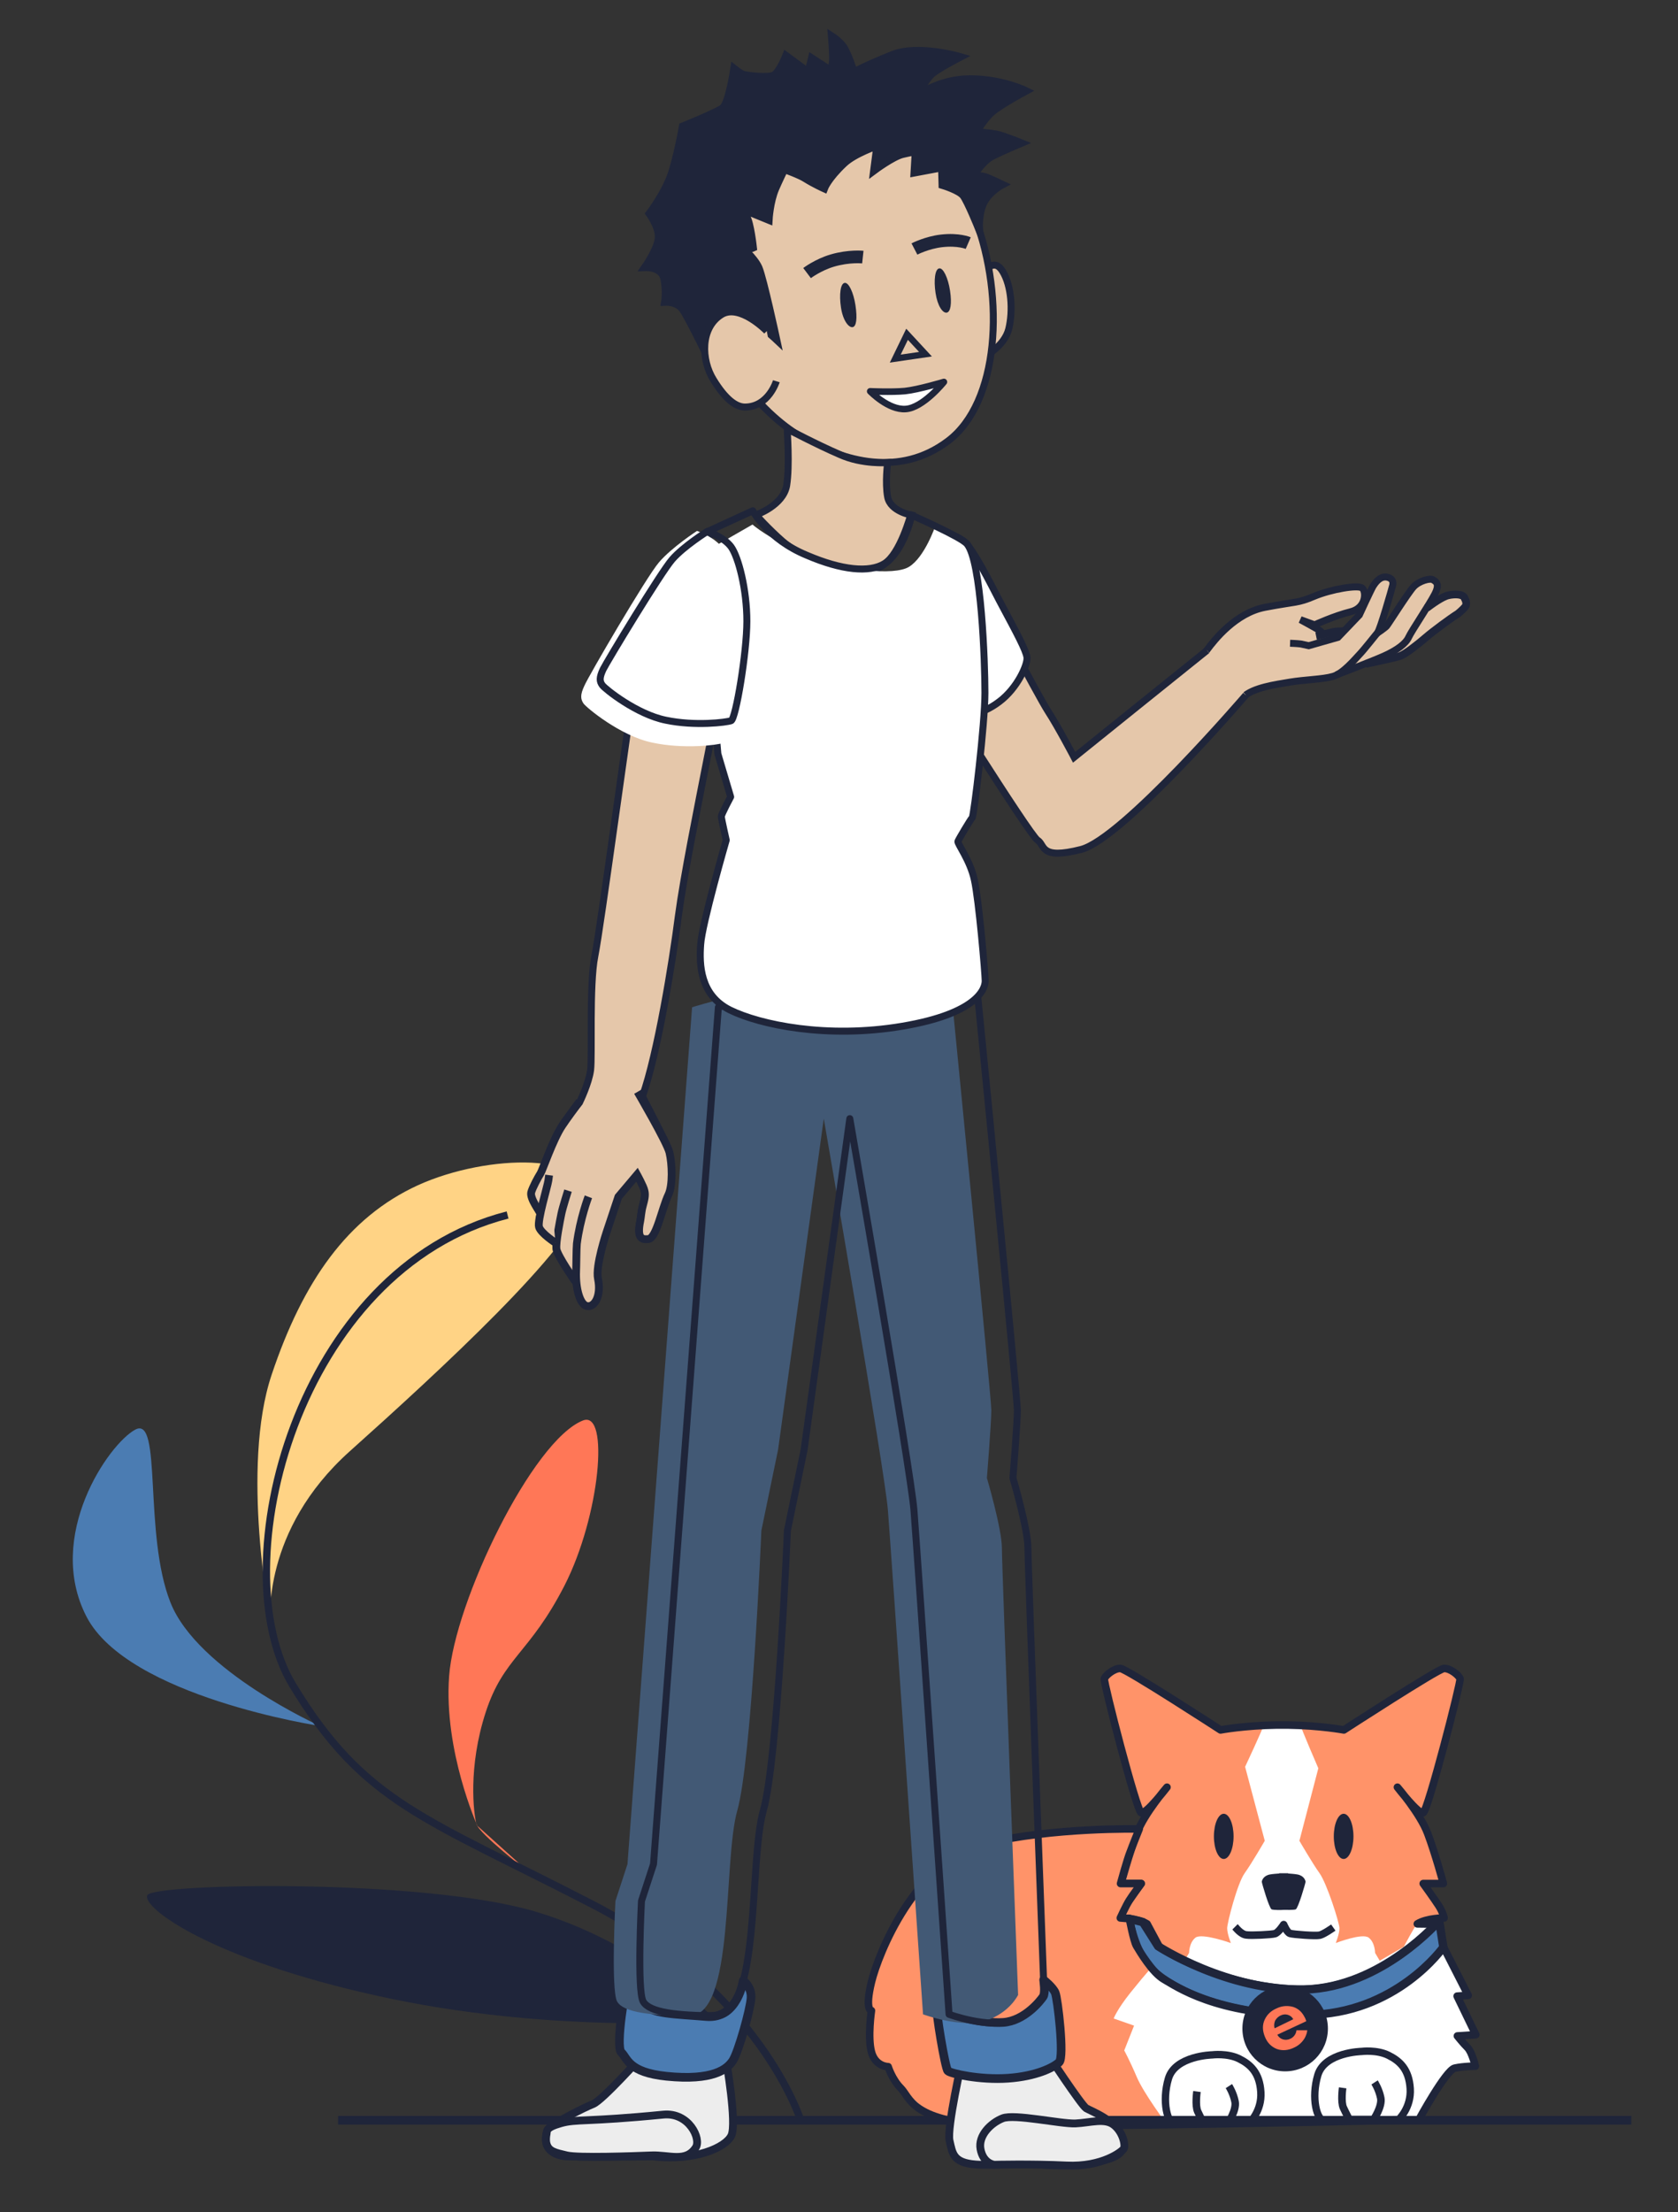 <?xml version="1.0" encoding="utf-8"?>
<!-- Generator: Adobe Illustrator 24.2.0, SVG Export Plug-In . SVG Version: 6.00 Build 0)  -->
<svg version="1.1" id="Calque_1" xmlns="http://www.w3.org/2000/svg" xmlns:xlink="http://www.w3.org/1999/xlink" x="0px" y="0px"
	 viewBox="0 0 683 900" style="enable-background:new 0 0 683 900;" xml:space="preserve">
<rect x="0" y="0" width="683" height="900" fill="#333333" stroke="none"/>
<style type="text/css">
	.st0{fill:#4B7CB2;}
	.st1{fill:#1F253A;}
	.st2{fill:#FF7757;}
	.st3{fill:#FFD385;}
	.st4{fill:none;stroke:#1F253A;stroke-width:3;stroke-miterlimit:10;}
	.st5{fill:#FFFFFF;}
	.st6{fill:#FF9369;}
	.st7{fill:none;stroke:#1F253A;stroke-width:3.076;stroke-linejoin:round;stroke-miterlimit:10;}
	.st8{fill:#4B7CB2;stroke:#1F253A;stroke-width:3.408;stroke-linejoin:round;stroke-miterlimit:10;}
	.st9{fill:none;stroke:#1F253A;stroke-width:3;stroke-linejoin:round;stroke-miterlimit:10;}
	.st10{fill:none;stroke:#1F253A;stroke-width:3.521;stroke-linejoin:round;stroke-miterlimit:10;}
	.st11{fill:#E5C7AA;stroke:#1F253A;stroke-width:2.836;stroke-miterlimit:10;}
	.st12{fill:#1F253A;stroke:#1F253A;stroke-width:3.358;stroke-miterlimit:10;}
	.st13{fill:#E5C7AA;stroke:#1F253A;stroke-width:2.578;stroke-miterlimit:10;}
	.st14{fill:none;stroke:#1F253A;stroke-width:5.156;stroke-linejoin:round;stroke-miterlimit:10;}
	.st15{display:none;fill:none;stroke:#1F253A;stroke-width:2.699;stroke-linejoin:round;stroke-miterlimit:10;}
	.st16{fill:#FFFFFF;stroke:#1F253A;stroke-width:2.679;stroke-linejoin:round;stroke-miterlimit:10;}
	.st17{fill:#EDEDED;stroke:#1F253A;stroke-width:3.178;stroke-linejoin:round;stroke-miterlimit:10;}
	.st18{fill:#4B7CB2;stroke:#1F253A;stroke-width:3.521;stroke-linejoin:round;stroke-miterlimit:10;}
	.st19{fill:#425975;}
	.st20{fill:none;stroke:#1F253A;stroke-width:2.836;stroke-linejoin:round;stroke-miterlimit:10;}
	.st21{fill:#E5C7AA;}
	.st22{fill:none;stroke:#1F253A;stroke-width:3.131;stroke-miterlimit:10;}
	.st23{fill:none;stroke:#1F253A;stroke-width:2.836;stroke-miterlimit:10;}
	.st24{fill:#E5C7AA;stroke:#1F253A;stroke-width:3.178;stroke-miterlimit:10;}
	.st25{fill:#FFFFFF;stroke:#1F253A;stroke-width:2.836;stroke-linejoin:round;stroke-miterlimit:10;}
</style>
<g>
	<g>
		<g id="vegetation_17_">
			<path class="st0" d="M130.3,702.2c0,0-49.8-22.3-60.9-50.2s-3.3-76.2-14.3-70.4c-10.9,5.8-36.8,43.4-19.9,76.1
				S130.3,702.2,130.3,702.2"/>
			<path class="st1" d="M307.4,827.2c0,0-12.1-3.9-17.8-4.4s-67.3,4.4-135.9-10.8C85.2,796.9,57.4,775.8,60,771
				c2.6-4.8,112.9-7,158.6,6.9c45.6,13.9,71.9,43.3,71.9,43.3"/>
			<path class="st2" d="M215.3,761.7c0,0-20.3-15.6-21.4-19.7c-1.1-4.1-3.5-23,3.8-45.4c7.3-22.4,17.8-23.7,32.1-51.6
				c14.4-28.2,18.4-71.3,7.5-67.1c-20.5,8-52.3,73.7-54.5,104.1c-2.2,30.4,11.5,60.8,11.5,60.8"/>
		</g>
		<g>
			<path class="st3" d="M110.1,659.8c0,0-3.9-37,32.3-69.4s91.6-83.3,95.7-102.4c4.1-19.2-39.4-18.8-68-5.8
				c-28.6,13.1-46.8,39.1-59.5,77C97.8,597.1,110.1,659.8,110.1,659.8"/>
		</g>
		<path class="st4" d="M325.9,862.6c0,0-16.4-52.5-84.7-87.8c-68.3-35.3-93-41.2-122.1-89.3c-29.1-48.1,1.6-169.2,87.5-191.2"/>
	</g>
	<g>
		<path class="st5" d="M466.9,782.7c-3.9-2.4-10.9-2.4-10.9-2.4s0.4-2.2,2.2-5c1.8-2.8,6.3-9,6.3-9h-8.2c0,0,3.3-12.2,6.4-20.4
			c3.1-8.2,12.3-18.8,12.3-18.8s-8.6,11.2-10.5,10.4c-1.9-0.8-15.4-53.1-15-54.5c0.4-1.4,4.1-4.4,6.6-4.2s40.7,25,40.7,25
			s9.6-1.8,23-2h4.2c13.4,0.2,23,2,23,2s38.2-24.8,40.7-25c2.5-0.2,6.2,2.8,6.6,4.2c0.4,1.4-13.1,53.7-15,54.5
			c-1.9,0.8-10.5-10.4-10.5-10.4s9.2,10.6,12.3,18.8c3.1,8.2,6.4,20.4,6.4,20.4h-8.2c0,0,4.5,6.2,6.3,9s2.2,5,2.2,5s-7,0-10.9,2.4
			l7.5,0.1c0,0-24.2,27.5-56.3,26.5c-32.1-1-56.1-17.1-56.1-17.1L466.9,782.7z"/>
		<path class="st6" d="M514.2,702.2c0,0.8-7.4,16.6-7.4,16.6l8,30.1c0,0-5.2,9-8.2,13.2s-7.1,20.2-7.1,22.4c0,2.2,1.5,6,1.5,6
			s-11.8-4.2-14.4-2.2c-2.6,2-2.6,6.2-2.6,6.2l-1.9,3.2l-9.8-5.7c0,0-4.7-8.9-5.5-9.4c-0.8-0.6-10.9-2.2-10.9-2.2s2.8-6.1,4.2-8
			c1.3-1.9,4.3-6,4.3-6h-8.4c0,0,5.7-18.3,7.6-22.2s8.2-12.8,8.2-12.8l-7,6.2c0,0-8.4-23.6-10.8-34.7c-2.4-11-6.4-19.6-2.5-22.2
			c3.9-2.7,6.4-1.4,10.7,1.4c4.2,2.8,34.6,21.7,34.6,21.7s10.4-1.1,13.3-1.2C513.1,702.4,514.2,702.2,514.2,702.2z"/>
		<path class="st6" d="M529.5,702.2c0,0.8,7.1,17.2,7.1,17.2l-7.7,29.5c0,0,5.2,9,8.2,13.2c3,4.2,8.1,20.2,8.1,22.4
			c0,2.2-1.5,6-1.5,6s10.8-4.2,13.4-2.2c2.6,2,2.6,6.2,2.6,6.2l1.9,3.2l9.8-5.7c0,0,4.7-8.9,5.5-9.4s10.9-2.2,10.9-2.2
			s-2.8-6.1-4.2-8c-1.3-1.9-4.3-6-4.3-6h8.4c0,0-5.7-18.3-7.6-22.2s-8.2-12.8-8.2-12.8l7,6.2c0,0,8.4-23.6,10.8-34.7
			c2.4-11,6.4-19.6,2.5-22.2c-3.9-2.7-6.4-1.4-10.7,1.4s-34.6,21.7-34.6,21.7s-10.4-1.1-13.3-1.2
			C530.7,702.4,529.5,702.2,529.5,702.2z"/>
		<ellipse class="st1" cx="546.9" cy="747.1" rx="4" ry="9.2"/>
		<ellipse class="st1" cx="498.1" cy="747.1" rx="4" ry="9.2"/>
		<path class="st1" d="M528.1,762.6c-1.1-0.2-2.5-0.3-3.8-0.4l0-0.1c0,0-0.8,0-1.8,0c-1.1,0-1.8,0-1.8,0l0,0.1
			c-1.3,0.1-2.7,0.2-3.8,0.4c-2.7,0.5-3.3,2.5-3.3,3c0,0.5,3,10.8,4,11.2c0.8,0.3,3.9,0.3,4.9,0.2c1,0,4.1,0.1,4.9-0.2
			c1-0.4,4-10.7,4-11.2C531.4,765.1,530.8,763.1,528.1,762.6z"/>
		<path class="st7" d="M502.7,783.9c0.3,0.3,2.4,3.1,4.6,3.3c2.1,0.3,10.1-0.1,11.6-0.5s3.6-3.7,3.6-3.7s1.3,3.2,2.6,3.6
			c1.3,0.4,10.4,1.1,12.1,0.7c1.7-0.4,5.5-3.1,5.5-3.1"/>
		<path class="st8" d="M471.4,791.8c0,0,28.2,18.4,59.6,17.6c31.4-0.8,54.8-28,54.8-28l1.7,10.8c0,0-19.3,27.3-55.8,27.6
			c-36.5,0.3-58.8-12.8-64.7-20.5c-5.9-7.7-7.4-18.7-7.4-18.7l5.6,1.4L471.4,791.8z"/>
		<path class="st7" d="M466.9,782.7c-3.9-2.4-10.9-2.4-10.9-2.4s0.4-2.2,2.2-5c1.8-2.8,6.3-9,6.3-9h-8.2c0,0,3.3-12.2,6.4-20.4
			c3.1-8.2,12.3-18.8,12.3-18.8s-8.6,11.2-10.5,10.4c-1.9-0.8-15.4-53.1-15-54.5c0.4-1.4,4.1-4.4,6.6-4.2s40.7,25,40.7,25
			s9.6-1.8,23-2h4.2c13.4,0.2,23,2,23,2s38.2-24.8,40.7-25c2.5-0.2,6.2,2.8,6.6,4.2c0.4,1.4-13.1,53.7-15,54.5
			c-1.9,0.8-10.5-10.4-10.5-10.4s9.2,10.6,12.3,18.8c3.1,8.2,6.4,20.4,6.4,20.4h-8.2c0,0,4.5,6.2,6.3,9s2.2,5,2.2,5s-7,0-10.9,2.4
			l7.5,0.1c0,0-24.2,27.5-56.3,26.5c-32.1-1-56.1-17.1-56.1-17.1L466.9,782.7z"/>
		<path class="st5" d="M463.7,744.1c0,0-35.1-0.8-63.1,6c-28,6.8-43.1,44.7-45.9,56.3c-2.8,11.6,0,11.6,0,11.6s-1.6,10.8,0,16.8
			s6.8,6,6.8,6s1.6,5.2,5.2,8.8c3.6,3.6,4.4,13.2,34.3,14.8s176.5-2,176.5-2s11-20.2,14.6-21c3.6-0.8,8.4-0.8,8.4-0.8
			s-1.3-5.7-3.2-7.6s-4.1-4.7-4.1-4.7l7.5-0.5l-7.6-15.7l4.5-0.3l-10-19.6c0,0-19,27.6-55.8,27.6s-53.8-11.7-58.6-14.4
			c-4.8-2.7-9.4-11.7-10.6-13.7c-1.2-2-2.9-11.1-2.9-11.1l-3.7-0.3c0,0,2.3-5,3.6-7.1c1.3-2.1,4.9-6.9,4.9-6.9h-8.4
			c0,0,2.7-9.9,3.9-12.8C461.1,750.5,463.7,744.1,463.7,744.1z"/>
		<path class="st6" d="M468.5,800.8c0,0-0.8,0.5-8.3,9.8c-5.6,7-6.9,10.6-6.9,10.6l8.3,2.9l-4,10.1c0,0,2.3,4.2,5.1,10.8
			c2.8,6.6,12.2,19.2,12.2,19.2s-70,1.7-86.2-1c-16.2-2.7-26.9-21.9-26.9-21.9s-7.2-2-7.8-7.5c-0.7-5.5,0.8-16,0.8-16
			s-1.4-5.5,2.4-19.3c3.8-13.8,17.1-33.5,34.2-44.2s56.7-9.8,61.5-9.8s10.9-0.5,10.9-0.5l-7.6,22.5l8.4-0.3c0,0-4.5,6.1-5.7,8.1
			c-1.3,2.1-2.7,5.9-2.7,5.9l3.6,0.6c0,0,2.3,10.6,5.4,15.1S468.5,800.8,468.5,800.8z"/>
		<path class="st7" d="M463.7,744.1c0,0-35.1-0.8-63.1,6c-28,6.8-43.1,44.7-45.9,56.3c-2.8,11.6,0,11.6,0,11.6s-1.6,10.8,0,16.8
			s6.8,6,6.8,6s1.6,5.2,5.2,8.8c3.6,3.6,4.4,13.2,34.3,14.8s176.5-2,176.5-2s11-20.2,14.6-21c3.6-0.8,8.4-0.8,8.4-0.8
			s-1.3-5.7-3.2-7.6s-4.1-4.7-4.1-4.7l7.5-0.5l-7.6-15.7l4.5-0.3l-10-19.6c0,0-19,27.6-55.8,27.6s-53.2-11.8-58-14.5
			s-10-11.6-11.2-13.6c-1.2-2-2.9-11.1-2.9-11.1l-3.7-0.3c0,0,2.3-5,3.6-7.1c1.3-2.1,4.9-6.9,4.9-6.9h-8.4c0,0,2.7-9.9,3.9-12.8
			C461.1,750.5,463.7,744.1,463.7,744.1z"/>
		<path class="st9" d="M493.4,836c0,0-15,0.3-17.8,9.6c-2.8,9.4-0.4,18.6,2.7,18.6s30.2-0.5,30.2-0.5s5.2-4.8,4.7-12.6
			c-0.5-7.8-4.2-11.2-8.8-13.5C499.6,835.2,493.4,836,493.4,836z"/>
		<path class="st9" d="M554.2,834.6c0,0-15,0.3-17.8,9.6c-2.8,9.4-0.4,18.6,2.7,18.6c3.1,0,30.2-0.5,30.2-0.5s5.2-4.8,4.7-12.6
			c-0.5-7.8-4.2-11.2-8.8-13.5C560.4,833.8,554.2,834.6,554.2,834.6z"/>
		<path class="st7" d="M487.2,850.9c0,0-0.8,5.7,0.3,8.1c1.1,2.4,2.4,4.8,2.4,4.8h9.9c0,0,3.6-5.3,2.9-8.8c-0.7-3.5-2.5-6.3-2.5-6.3
			"/>
		<path class="st7" d="M546.5,849.4c0,0-0.8,5.7,0.3,8.1c1.1,2.4,2.4,4.8,2.4,4.8h9.9c0,0,3.6-5.3,2.9-8.8c-0.7-3.5-2.5-6.3-2.5-6.3
			"/>
	</g>
	<line class="st10" x1="664" y1="862.6" x2="137.6" y2="862.6"/>
	<g>
		<path class="st11" d="M400.8,110.5c0,0,3.8-5.9,7.3-0.1c3.6,5.8,4.3,16,2.5,23.4c-1.7,7-9.8,11.2-9.8,11.2"/>
		<path class="st11" d="M349.2,47.6c0,0,35.3,8.1,47.7,41.1c12.4,33,9.6,75.2-11,90.7c-19.6,14.8-42.3,8.5-59.7-1.6
			c-17.3-10.2-36.3-33.3-43.2-65.4C276.2,80.2,302.4,56,315.6,51C328.8,46.1,349.2,47.6,349.2,47.6z"/>
		<path class="st12" d="M398.4,92.7c0,0-0.3-6.6,2.2-10.9c2.5-4.3,7.1-6.7,7.1-6.7s-5.4-2.6-6.9-3c-1.5-0.4-4.7-0.7-4.7-0.7
			s3.6-5.9,7.7-8s11.5-5.2,11.5-5.2s-7.1-2.9-9.8-3.4s-8.2-1-8.2-1s3.4-6.5,8-9.6c4.5-3.2,12-7.2,12-7.2s-9.6-4.7-22.5-4.7
			c-12.9,0-22.2,7.2-22.2,7.2s4.2-7.6,6.9-9.8s11-6.5,11-6.5s-16.8-4.9-27.1-0.8c-10.3,4.1-15.9,7.1-15.9,7.1s-2.7-8.3-4.5-10.6
			s-4.3-3.9-4.3-3.9s0.7,8.2,0.4,10.2s-0.6,3.9-0.6,3.9l-8-5.2l-1.4,5.7l-9.1-6.7c0,0-2.5,6.3-4.8,7.8c-2.3,1.4-11.5,0.2-12.7-0.2
			s-3.6-2.3-3.6-2.3s-2.1,14-4.7,15.9c-2.6,1.9-16.2,7.4-16.2,7.4s-1.6,9.4-4.1,17.9c-2.5,8.5-9.4,17.5-9.4,17.5s4,5.4,3.7,9.9
			s-5.4,11.8-5.4,11.8s6.7-0.3,7.7,4.9c1,5.2,0.3,9.2,0.3,9.2s4.9-0.3,7.3,3.2c2.3,3.4,8.6,16.3,8.6,16.3s0.8-7.8,6.6-14
			c5.8-6.2,22.5,9.5,22.5,9.5s-5.2-24.1-7.1-28.7c-2-4.5-7.5-8.4-5.6-8c2,0.3,3.3-0.3,3.3-0.3s-1.1-10.1-2.7-12.5s-2.9-3.8-2.9-3.8
			l12,4.9c0,0,0.4-7.2,2.7-12.6c1.1-2.6,3.7-8,3.7-8s6.4,2.3,8.7,3.8c3.5,2.2,7.5,4,7.5,4s1.5-4,8.1-10.2c4.4-4.1,13.7-7.2,13.7-7.2
			l-1.3,10c0,0,7.4-5.5,11.4-6.5c4-1,5.5-1,5.5-1l-0.5,8.5l11.2-2.1l0.2,7.2c0,0,6.7,2,8.5,4.3S398.4,92.7,398.4,92.7z"/>
		<path class="st11" d="M312.1,134.7c0,0-10.9-11.2-18.3-6.8c-8.9,5.4-8.4,18.6-3.4,26.6c4.9,8,9.2,11.1,12.8,11.1
			c9.6,0,12.8-10.5,12.8-10.5"/>
		<polygon class="st13" points="369.2,136 364.4,145.9 376.7,144.1 		"/>
		<path class="st14" d="M328.5,111.1c0,0,4.5-3.4,10.3-5.1c6.8-2,12.4-1.4,12.4-1.4"/>
		<path class="st14" d="M372.2,101.3c0,0,5-2.6,11-3.3c7-0.8,10.9,0.9,10.9,0.9"/>
		<path class="st11" d="M320.4,174.5c0,0.9,1.1,14.7-0.2,23c-1.4,8.2-12.5,12-12.5,12s5.1,5.7,10.7,10.6c6.8,6,19.5,11.6,32.7,12.2
			c15.3,0.7,20-22.7,20-22.7s-8.7-1.5-9.8-7.4s0-14,0-14s-10.2,0.9-19.5-3.3C332.3,180.8,320.4,174.5,320.4,174.5z"/>
		<g>
			<path class="st1" d="M342.3,125.1c0.8,5.3,3.1,8.2,4.7,8c1.6-0.2,2-3.6,1.2-8.9c-0.8-5.3-2.8-9.4-4.4-9.1
				C342.1,115.3,341.5,119.8,342.3,125.1z"/>
			<path class="st1" d="M380.8,119.2c0.8,5.3,2.9,8.2,4.5,8c1.6-0.2,2.2-3.6,1.4-8.9c-0.8-5.3-2.8-9.4-4.4-9.1
				C380.6,109.4,380,113.9,380.8,119.2z"/>
			<polygon class="st15" points="378,131.4 386.4,137.7 378.7,142.2 			"/>
			<path class="st16" d="M384.2,155.4c0,0-10.3,3.1-15.9,3.7c-5.5,0.5-14.1,0.1-14.1,0.1s7.4,7.7,14.4,7.2
				C375.7,166,384.2,155.4,384.2,155.4z"/>
		</g>
		<path class="st17" d="M391.7,837.7c0,0-6.4,28-5.2,33.2c1.2,5.2,1.4,9,10.7,9.7c8,0.6,20.8-1,27.2,0c6.4,1,21.2-0.2,27.6-2.5
			c6.4-2.3,5.4-5.4,4.4-8.8c-1.9-6.6-12.3-10.4-14.3-11.6C440.1,856.4,426,835,426,835L391.7,837.7z"/>
		<path class="st17" d="M295.6,838.4c0,0,4.4,25.4,2.1,30.4c-2.3,4.9-14.8,10.5-32,8.5c0,0-21.5,0.3-34.6,0c0,0-10.2,0.1-8.8-8.7
			c0,0,0.2-1.9,1.2-2.8c2.7-2.5,14.3-8.4,17.9-9.8c3.8-1.5,19.9-19.5,19.9-19.5L295.6,838.4z"/>
		<path class="st18" d="M385.8,811.7c0,0-3.7,4.2-4.4,5c-0.7,0.7,3.3,24.7,4.4,25.8s13,3.8,24.5,3c11.5-0.8,18.6-4.4,20.8-6.5
			s-0.6-26-1.6-28.3c-1-2.3-4.7-5.2-4.7-5.2s0.8,5.3-0.2,6.8c-1,1.5-7.5,9.9-16.3,10.5s-21.9-3.4-21.9-3.4L385.8,811.7z"/>
		<path class="st18" d="M260.4,802c0,0-2.4,1.9-4.2,3.5c-1.7,1.6-5.8,27.2-3.3,29.5c2.5,2.3,2.7,8.1,18.4,9.7
			c18.8,1.9,24.7-2.8,27-6.4c2.3-3.6,7.1-20.7,7.4-25.4s-3.2-7.1-3.2-7.1s-2.2,15.7-15,14.6c-12.8-1.1-23-1-25.1-5.3
			C260.2,810.8,260.4,802,260.4,802z"/>
		<path class="st19" d="M281.7,409.8l-26.3,348.6l-4.9,15c0,0-1.9,36.4,0.7,40.9c2.6,4.5,13.8,5.7,29.4,5.8
			c18.6,0.1,13.6-62.8,19.5-83.5c5.9-20.7,9.8-113.9,9.8-113.9l6.8-32.9l18.6-134.7c0,0,24.8,143,26.1,159.2
			c1.3,16.2,14.3,205.2,14.3,205.2s15.7,5.8,25.5,2.6c9.8-3.2,13.2-10.5,13.2-10.5s-6.6-174-6.6-181.8c0-7.8-6.1-28.5-6.1-28.5
			s1.8-22.5,1.8-27.6c0-5.2-16.1-168-16.1-168s-3.1-7.8-40.3-6.5C309.8,400.5,281.7,409.8,281.7,409.8z"/>
		<path class="st20" d="M292.4,409.8L266,758.4l-4.9,15c0,0-1.9,36.4,0.7,40.9c2.6,4.5,13.8,5.7,29.4,5.8
			c18.6,0.1,13.6-62.8,19.5-83.5s9.8-113.9,9.8-113.9l6.8-32.9l18.6-134.7c0,0,24.8,143,26.1,159.2c1.3,16.2,14.3,205.2,14.3,205.2
			s15.7,5.8,25.5,2.6c9.8-3.2,13.2-10.5,13.2-10.5s-6.6-174-6.6-181.8c0-7.8-6.1-28.5-6.1-28.5s1.8-22.5,1.8-27.6
			c0-5.2-16.1-168-16.1-168s-3.1-7.8-40.3-6.5C320.4,400.5,292.4,409.8,292.4,409.8z"/>
		<path class="st21" d="M596,243.5c-0.5-1.9-4.1-1.9-6.7-1.3c-2.6,0.6-6.8,3.7-8.8,5.2l0,0c1.4-2.3,2.7-4.3,3.4-5.7
			c2.2-4.1,0.6-5-0.7-5.8c-1.3-0.8-5.6,0.4-7.9,2.8c-2.3,2.4-10.3,15.2-11,16c-0.7,0.7-3.6,2.7-4,3c0.1-0.1,0.2-0.2,0.2-0.3
			c1.1-1.3,5.9-17.8,6.2-19.4c0.4-1.6-0.2-2.9-2.4-3.2c-2.8-0.5-4.7,2.3-5.5,3.5c-0.8,1.2-5.7,11.9-5.7,11.9l-6.4,6.7l-0.5,0.5
			l-1-0.2l1.4-0.3c0,0-1.3,0-2.9,0.1c-0.3,0-0.9,0.1-1.5,0.2l-4.2,0.3c-0.2-0.2-0.5-0.5-0.9-0.8c-0.7-0.6-8.1-4.6-8.1-4.6l5.8,2.1
			c0,0,8.2-3.8,14.6-5.3c6.5-1.6,6.4-8.1,4.8-9.6c-1.6-1.4-12.7,0.5-19.6,3.3c-6.9,2.9-6.9,2-20.1,4.5c-11.8,2.2-20.4,13-23.5,17.3
			c-0.2,0.3-0.4,0.6-0.6,0.8l0,0l-5.5,6.2l19.9,12.1l2.3-1.3l-1.3,1.5c4-3.9,13.1-5.1,19.1-6.1c5.9-1,13.3-1.1,17.4-2.3
			c0.5-0.2,1.1-0.4,1.7-0.7c1.2-0.4,6.6-2.5,11.6-4.5l0,0c0,0,12.1-2.4,14.2-3.3c2.1-0.8,7.2-4.8,10.2-7.4c3-2.6,9.9-7.7,13.1-9.7
			c0,0,2-1.6,3-2.9C597.1,245.5,596,243.5,596,243.5z"/>
		<g>
			<path class="st22" d="M535.7,258.8c1.5-0.3,6.7-1.8,8.3-1.9c1.6-0.1,2.9-0.1,2.9-0.1"/>
			<g>
				<path class="st23" d="M490.4,265.6c0.2-0.3,0.5-0.7,0.9-1.2c3.1-4.2,11.7-15,23.5-17.3c13.2-2.5,13.2-1.6,20.1-4.5
					c6.9-2.9,18.1-4.8,19.6-3.3c1.6,1.4,1.7,8-4.8,9.6c-6.5,1.6-14.6,5.3-14.6,5.3l-5.8-2.1c0,0,7.4,4,8.1,4.6
					c0.7,0.6,1.2,1.2,1.2,1.2"/>
				<path class="st23" d="M525.1,261.7c0,0,2.9,0.1,4.4,0.3c1.4,0.3,3.2,0.7,3.2,0.7l11.9-3.4l8.7-9.1c0,0,4.9-10.7,5.7-11.9
					s2.7-4,5.5-3.5c2.1,0.4,2.7,1.7,2.4,3.2c-0.4,1.6-5.1,18.1-6.2,19.4c-1.1,1.3-5.3,6.7-7.3,8.8c-2,2.1-6.8,7.9-10.9,9
					c-4.1,1.2-11.5,1.3-17.4,2.3c-5.9,1-15,2.2-19.1,6.1"/>
				<path class="st23" d="M560.4,257.7c0,0,3.3-2.2,4-3s8.7-13.5,11-16c2.3-2.4,6.7-3.6,7.9-2.8c1.3,0.8,2.8,1.7,0.7,5.8
					s-9.4,14.9-10.6,17.5c-1.2,2.7-4.8,5.3-10.1,7.7c-5.4,2.4-19.4,7.7-19.4,7.7"/>
				<path class="st22" d="M580.7,247.4c2-1.5,6.2-4.6,8.8-5.2c2.6-0.6,6.2-0.6,6.7,1.3c0,0,1.2,2,0.2,3.3c-1,1.3-3,2.9-3,2.9
					c-3.2,2-10.1,7.1-13.1,9.7c-3,2.6-8.1,6.6-10.2,7.4c-2.1,0.8-14.2,3.3-14.2,3.3"/>
			</g>
		</g>
		<path class="st11" d="M507.1,282.8c0,0-50.2,58.5-67.1,62.8c-16.9,4.3-14.5-1.8-17.7-3.8c-3.2-2-46.2-70.6-46.2-70.6l22.5-33.6
			c0,0,23.9,45.5,28,51.8c4.1,6.3,10.6,18.7,10.6,18.7s51.3-41.3,54.1-43.5"/>
		<g>
			<path class="st11" d="M297.8,249.3c0.4-17.7-35.2,0.6-37.3,13.5c-5.4,34.7-15.8,113.1-18.4,126.3c-2.3,11.6-1,40.7-1.7,46.2
				c-0.7,5.5-4.5,13.2-4.5,13.2s-4.5,5.5-6.2,7.9c-1.7,2.4-3.9,7.1-5.2,10.1c-1.3,3-2.9,8.6-5.7,13c-2.9,4.4-2.2,8-1.9,8.8
				c0.3,0.9,2.9,5.5,2.9,5.5s-0.7,4.3-0.3,5.7c0.5,1.4,6.8,6.3,6.8,6.3s0.2,0.5,0.1,2.4c-0.1,1.9,6.5,11.4,6.5,11.4l1.5-2.6
				c-0.3,7.5,1.7,13.5,4.2,14.2c3.1,0.9,6.2-3.8,4.7-11.1c-1.1-5.2,3.5-18.9,3.5-18.9l4.8-14.4l7.6-9c0,0,2.7,5,3,6.5
				c0.4,1.9,0,3.7-0.7,6.3c-0.6,2.2-0.7,4.5-1,6c-1.6,7.7,1.1,7.6,3.3,7.4c3.3-0.3,5.5-12.5,8.2-18.1c1.8-3.8,1.5-12.4,0.4-17.1
				c-1-4-9.1-19.2-9.1-19.2l-1.8-3.6c6.1-17.1,12.2-54.4,14.6-73.2C280.5,340.1,297.4,267,297.8,249.3z"/>
			<path class="st24" d="M231.2,484.4c0,0-2.2,6.9-2.7,9.4c-0.5,2.5-2.4,11.7-2,14.4c0.4,2.7,7.6,13.1,7.6,13.1"/>
			<path class="st24" d="M259.5,444.2c0,0,12.1,20.7,13,24.7c1.1,4.6,1.4,13.3-0.4,17.1c-2.7,5.6-4.9,17.8-8.2,18.1
				c-2.2,0.2-4.9,0.3-3.3-7.4c0.3-1.5,0.4-3.8,1-6c0.7-2.6,1.2-4.4,0.7-6.3c-0.3-1.6-3-6.5-3-6.5l-7.6,9l-4.8,14.4
				c0,0-4.6,13.7-3.5,18.9c1.5,7.3-1.6,12-4.7,11.1c-2.5-0.7-4.5-6.7-4.2-14.2c0.1-2,0.1-8.9,0.3-11.1c1.3-10.2,4.7-19.1,4.7-19.1"
				/>
			<path class="st24" d="M220,493.4c0,0-4.3-5.6-3.8-8.2c0.4-1.8,3-6.6,3.8-7.8c0.8-1.2,5.1-13.9,8.8-19.4c2-3,4.7-6.6,7.1-9.9"/>
			<path class="st24" d="M223.5,478.1c0,0,0,0-0.3,2.2c-0.3,2.2-4.6,16.3-3.8,18.9s6.7,6.4,6.7,6.4"/>
		</g>
		<path class="st25" d="M383.8,216c0,0,7.5,2.6,9.8,5.4c5.1,6.5,10.8,18.6,14.6,25.6c5.4,10.1,9.4,17.5,9.8,20.4
			s-3.9,12.6-11.3,18.1c-7.4,5.6-13.9,5.8-17.8,5.6c-3.9-0.2-8.3-49.1-6.7-56.3C383.5,228,383.8,216,383.8,216z"/>
		<path class="st5" d="M306.3,213.4l-17.1,9.8c0,0,3.3,8.9,3.3,19.9s2.6,22.7,0,30.1c-2.6,7.4,0,33.5,0,33.5l5.2,17.5
			c0,0-3.8,7.1-3.8,8c0,0.8,2,9.6,2,9.6s-9.9,34.2-10.4,42.4c-0.6,8.2-0.3,20.6,11.9,26.7s39.5,11.8,70.2,6.6
			c30.8-5.2,33.7-15.4,33.7-18.4c0-3-2.6-33.1-4.4-41.1c-1.7-8-7-14.8-6.7-15.7c0.3-0.8,5.1-8.9,5.8-9.6c0.7-0.7,5.2-38.1,5.2-50.8
			c0-12.6-1.4-53.6-7.3-60.6c-2.4-2.9-12.4-7-13.2-7.3c0,0-4.3,12.7-10.7,16.6c-6.1,3.8-27.2,1.4-41.3-4.6
			C312.8,219.3,306.3,213.4,306.3,213.4z"/>
		<path class="st20" d="M306.4,207.8l-18.5,8.5c0,0,4.3,15.8,4.3,26.8s2.6,22.7,0,30.1c-2.6,7.4,0,33.5,0,33.5l5.2,17.5
			c0,0-3.8,7.1-3.8,8c0,0.8,2,9.6,2,9.6s-9.9,34.2-10.4,42.4c-0.6,8.2-0.3,20.6,11.9,26.7c12.2,6,39.5,11.8,70.2,6.6
			c30.8-5.2,33.7-15.4,33.7-18.4c0-3-2.6-33.1-4.4-41.1c-1.7-8-7-14.8-6.7-15.7c0.3-0.8,5.1-8.9,5.8-9.6c0.7-0.7,5.2-38.1,5.2-50.8
			c0-12.6-1.4-53.6-7.3-60.6c-2.4-2.9-21.7-11.3-22.9-11.9c0,0-4.3,16-10.7,19.9c-6.1,3.8-17.4,2.7-31.6-3.4
			C312.4,219.3,306.4,207.8,306.4,207.8z"/>
		<path class="st5" d="M283.7,216c0,0-10.3,6.7-15.5,12.8s-28.6,46.2-30.3,50.1c-1.8,3.8-1.6,5.5-0.4,7.3c1.2,1.7,15,13.2,27.9,15.9
			c12.9,2.8,26.7,1,28.8,0.2s6.9-31,6.9-45.4c0-14.4-3.7-29.1-6.9-33.8C290.9,218.4,283.7,216,283.7,216z"/>
		<path class="st20" d="M287.9,216.2c0,0-9.6,6-14.3,11.4c-4.7,5.4-26.4,41.3-28.1,44.7c-1.6,3.4-1.5,4.9-0.3,6.5
			c1.1,1.5,13.9,11.8,25.8,14.2c11.9,2.5,24.7,0.9,26.6,0.2c1.9-0.8,6.4-27.7,6.4-40.5s-3.4-26-6.4-30.2
			C294.6,218.4,287.9,216.2,287.9,216.2z"/>
		<path class="st17" d="M222.5,868c0.2-1-0.6-2.4,5.8-4.2c6.3-1.8,10.2-0.4,41.7-3.5c10.5-1,15.5,9.9,13.2,13.4
			c-4,6.2-10.8,2.9-18.1,3.2c-7.3,0.3-29.8,1.1-34.4,0c-4.5-1.1-7.5-1.5-8.3-5C222.1,870.5,222.3,869,222.5,868z"/>
		<path class="st17" d="M404.7,880.7c-0.7-0.1-4.6-0.9-5.6-6.4c-1-5.5,4.2-10.6,9-12.5s23.4,2.3,29.6,2.1c6.2-0.3,12.1-2.4,15.8,0.7
			c3.7,3,4.7,8.4,3.9,9.6s-8.8,7.5-23.3,6.8S404.7,880.7,404.7,880.7z"/>
	</g>
</g>
<g id="ems_16_">
	<circle class="st1" cx="523.1" cy="825.3" r="17.4"/>
	<g id="ems_17_">
		<g>
			<path class="st2" d="M527.7,826c-0.1,1.4-1.1,2.8-2.4,3.4c-1,0.5-2.1,0.6-3.1,0.3c-1-0.3-1.8-1-2.3-1.9l11.8-5.5
				c-0.2-0.5-0.3-1-0.6-1.5c-1.1-2.2-2.6-3.6-4.7-4.3c-2.1-0.6-4.5-0.5-6.6,0.5c-2.4,1-4,2.5-5,4.6c-1,2.1-1,4.4,0,6.9
				c1,2.6,2.7,4.2,4.9,5.1c2.2,0.8,4.7,0.6,7.1-0.6c1.8-0.8,3.3-2.2,4.3-3.9c0.5-1,0.9-2,1-3.1H527.7z M518.8,825.2
				c-0.3-1-0.2-2.1,0.2-3.1c0.5-0.9,1.3-1.7,2.2-2.1c1-0.5,2-0.6,3-0.3c1,0.3,1.8,1,2.2,1.8L518.8,825.2z"/>
		</g>
	</g>
</g>
</svg>
